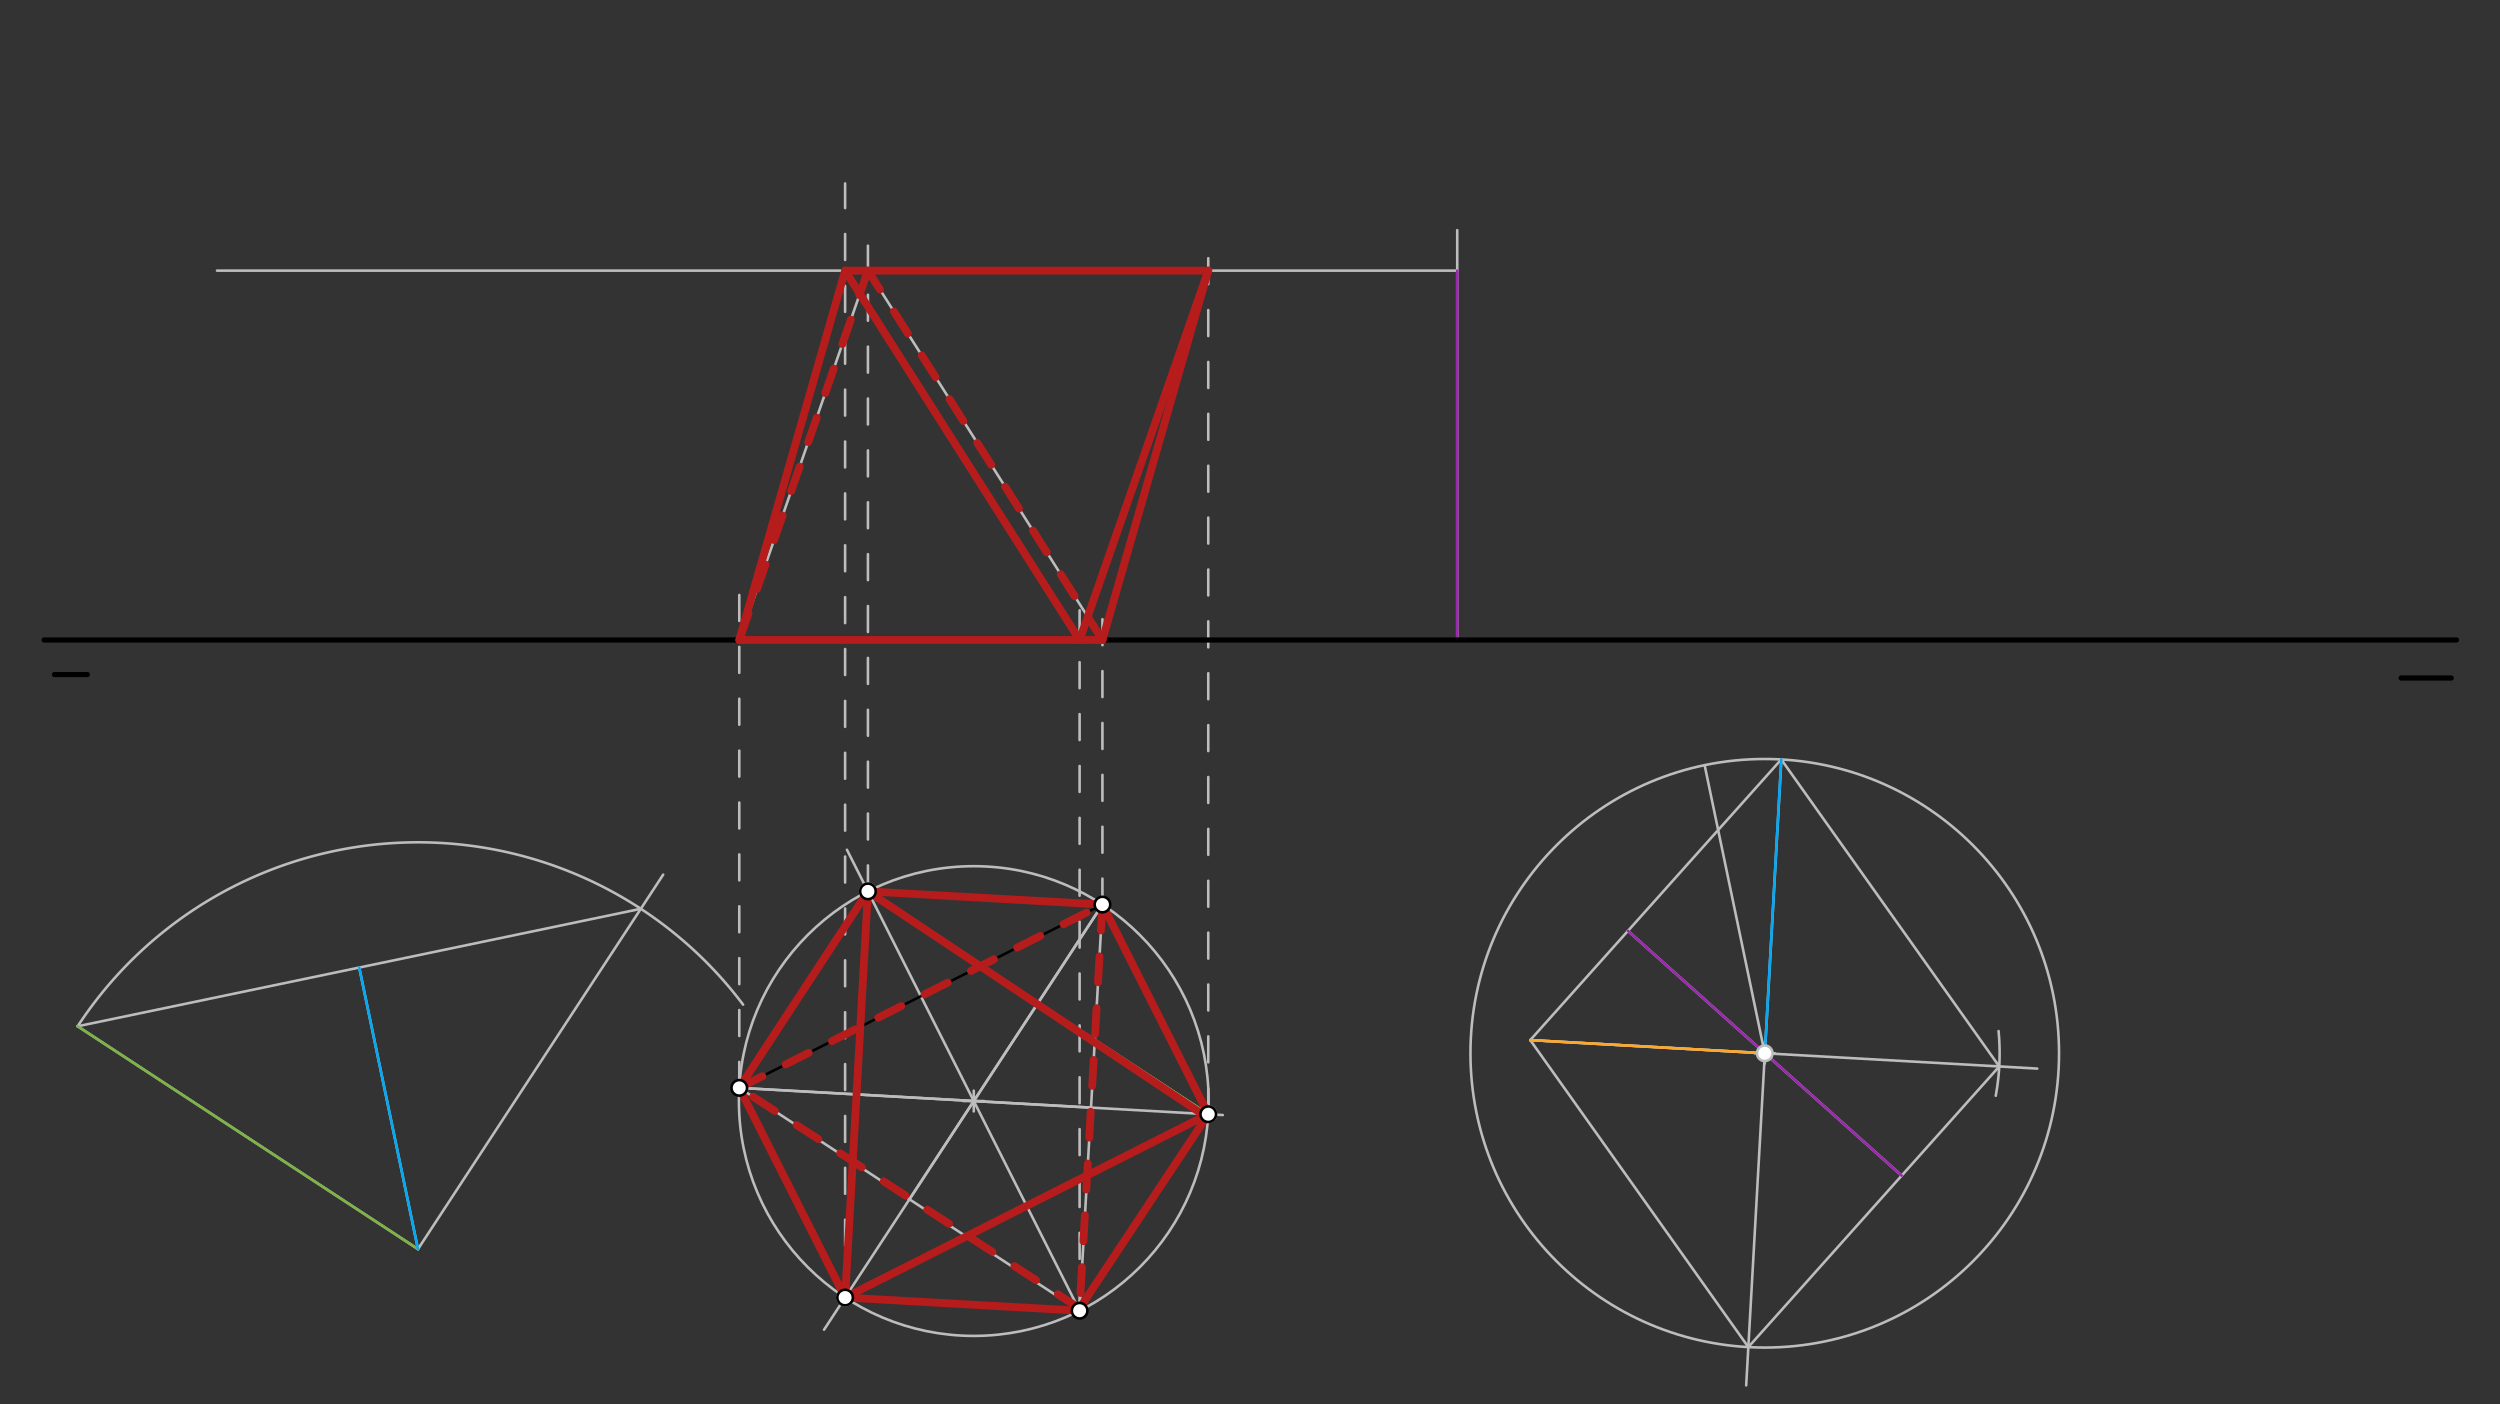 <svg xmlns="http://www.w3.org/2000/svg" class="svg--816" height="100%" preserveAspectRatio="xMidYMid meet" viewBox="0 0 963.78 541.417" width="100%"><rect x="0" y="0" width="963.78" height="541.417" fill="#333333" stroke="none"/><defs><marker id="marker-arrow" markerHeight="16" markerUnits="userSpaceOnUse" markerWidth="24" orient="auto-start-reverse" refX="24" refY="4" viewBox="0 0 24 8"><path d="M 0 0 L 24 4 L 0 8 z" stroke="inherit"></path></marker></defs><g class="aux-layer--949"><g class="element--733"><line stroke="#BDBDBD" stroke-dasharray="none" stroke-linecap="round" stroke-width="1" x1="416.199" x2="425" y1="505.296" y2="348.719"></line></g><g class="element--733"><line stroke="#BDBDBD" stroke-dasharray="none" stroke-linecap="round" stroke-width="1" x1="416.199" x2="285" y1="505.296" y2="419.385"></line></g><g class="element--733"><line stroke="#BDBDBD" stroke-dasharray="none" stroke-linecap="round" stroke-width="1" x1="420.6" x2="285" y1="427.007" y2="419.385"></line></g><g class="element--733"><line stroke="#BDBDBD" stroke-dasharray="none" stroke-linecap="round" stroke-width="1" x1="350.6" x2="425" y1="462.341" y2="348.719"></line></g><g class="element--733"><g class="center--a87"><line x1="371.4" y1="424.467" x2="379.4" y2="424.467" stroke="#BDBDBD" stroke-width="1" stroke-linecap="round"></line><line x1="375.4" y1="420.467" x2="375.4" y2="428.467" stroke="#BDBDBD" stroke-width="1" stroke-linecap="round"></line><circle class="hit--87b" cx="375.4" cy="424.467" r="4" stroke="none" fill="transparent"></circle></g><circle cx="375.4" cy="424.467" fill="none" r="90.542" stroke="#BDBDBD" stroke-dasharray="none" stroke-width="1"></circle></g><g class="element--733"><line stroke="#BDBDBD" stroke-dasharray="none" stroke-linecap="round" stroke-width="1" x1="285" x2="471.385" y1="419.385" y2="429.862"></line></g><g class="element--733"><line stroke="#BDBDBD" stroke-dasharray="none" stroke-linecap="round" stroke-width="1" x1="425" x2="317.682" y1="348.719" y2="512.61"></line></g><g class="element--733"><line stroke="#BDBDBD" stroke-dasharray="none" stroke-linecap="round" stroke-width="1" x1="416.199" x2="326.504" y1="505.296" y2="327.598"></line></g><g class="element--733"><line stroke="#BDBDBD" stroke-dasharray="none" stroke-linecap="round" stroke-width="1" x1="334.6" x2="465.799" y1="343.638" y2="429.548"></line></g><g class="element--733"><line stroke="#BDBDBD" stroke-dasharray="none" stroke-linecap="round" stroke-width="1" x1="465.799" x2="325.799" y1="429.548" y2="500.214"></line></g><g class="element--733"><line stroke="#BDBDBD" stroke-dasharray="none" stroke-linecap="round" stroke-width="1" x1="325.799" x2="334.6" y1="500.214" y2="343.638"></line></g><g class="element--733"><line stroke="#BDBDBD" stroke-dasharray="none" stroke-linecap="round" stroke-width="1" x1="285" x2="334.6" y1="419.385" y2="343.638"></line></g><g class="element--733"><line stroke="#BDBDBD" stroke-dasharray="none" stroke-linecap="round" stroke-width="1" x1="334.6" x2="425" y1="343.638" y2="348.719"></line></g><g class="element--733"><line stroke="#BDBDBD" stroke-dasharray="none" stroke-linecap="round" stroke-width="1" x1="425" x2="465.799" y1="348.719" y2="429.548"></line></g><g class="element--733"><line stroke="#BDBDBD" stroke-dasharray="none" stroke-linecap="round" stroke-width="1" x1="465.799" x2="416.199" y1="429.548" y2="505.296"></line></g><g class="element--733"><line stroke="#BDBDBD" stroke-dasharray="none" stroke-linecap="round" stroke-width="1" x1="416.199" x2="325.799" y1="505.296" y2="500.214"></line></g><g class="element--733"><line stroke="#BDBDBD" stroke-dasharray="none" stroke-linecap="round" stroke-width="1" x1="325.799" x2="285" y1="500.214" y2="419.385"></line></g><g class="element--733"><line stroke="#BDBDBD" stroke-dasharray="none" stroke-linecap="round" stroke-width="1" x1="589.934" x2="680.333" y1="400.971" y2="406.052"></line></g><g class="element--733"><line stroke="#BDBDBD" stroke-dasharray="none" stroke-linecap="round" stroke-width="1" x1="29.934" x2="161.133" y1="395.638" y2="481.548"></line></g><g class="element--733"><path d="M 769.384 422.422 A 90.542 90.542 0 0 0 770.471 397.499" fill="none" stroke="#BDBDBD" stroke-dasharray="none" stroke-linecap="round" stroke-width="1"></path></g><g class="element--733"><line stroke="#BDBDBD" stroke-dasharray="none" stroke-linecap="round" stroke-width="1" x1="589.934" x2="785.38" y1="400.971" y2="411.957"></line></g><g class="element--733"><path d="M 29.934 395.638 A 156.824 156.824 0 0 1 286.47 387.292" fill="none" stroke="#BDBDBD" stroke-dasharray="none" stroke-linecap="round" stroke-width="1"></path></g><g class="element--733"><line stroke="#BDBDBD" stroke-dasharray="none" stroke-linecap="round" stroke-width="1" x1="161.133" x2="255.663" y1="481.548" y2="337.184"></line></g><g class="element--733"><line stroke="#BDBDBD" stroke-dasharray="none" stroke-linecap="round" stroke-width="1" x1="29.934" x2="247.043" y1="395.638" y2="350.349"></line></g><g class="element--733"><line stroke="#BDBDBD" stroke-dasharray="none" stroke-linecap="round" stroke-width="1" x1="138.488" x2="161.133" y1="372.993" y2="481.548"></line></g><g class="element--733"><line stroke="#BDBDBD" stroke-dasharray="none" stroke-linecap="round" stroke-width="1" x1="657.155" x2="679.799" y1="294.993" y2="403.548"></line></g><g class="element--733"><g class="center--a87"><line x1="676.333" y1="406.052" x2="684.333" y2="406.052" stroke="#BDBDBD" stroke-width="1" stroke-linecap="round"></line><line x1="680.333" y1="402.052" x2="680.333" y2="410.052" stroke="#BDBDBD" stroke-width="1" stroke-linecap="round"></line><circle class="hit--87b" cx="680.333" cy="406.052" r="4" stroke="none" fill="transparent"></circle></g><circle cx="680.333" cy="406.052" fill="none" r="113.452" stroke="#BDBDBD" stroke-dasharray="none" stroke-width="1"></circle></g><g class="element--733"><line stroke="#BDBDBD" stroke-dasharray="none" stroke-linecap="round" stroke-width="1" x1="686.724" x2="673.175" y1="293.026" y2="534.073"></line></g><g class="element--733"><line stroke="#BDBDBD" stroke-dasharray="none" stroke-linecap="round" stroke-width="1" x1="686.7" x2="770.733" y1="292.779" y2="411.133"></line></g><g class="element--733"><line stroke="#BDBDBD" stroke-dasharray="none" stroke-linecap="round" stroke-width="1" x1="770.733" x2="674.004" y1="411.133" y2="519.327"></line></g><g class="element--733"><line stroke="#BDBDBD" stroke-dasharray="none" stroke-linecap="round" stroke-width="1" x1="674.004" x2="589.934" y1="519.327" y2="400.971"></line></g><g class="element--733"><line stroke="#BDBDBD" stroke-dasharray="none" stroke-linecap="round" stroke-width="1" x1="589.934" x2="686.7" y1="400.971" y2="292.779"></line></g><g class="element--733"><line stroke="#BDBDBD" stroke-dasharray="none" stroke-linecap="round" stroke-width="1" x1="627.591" x2="733.115" y1="358.867" y2="453.21"></line></g><g class="element--733"><line stroke="#BDBDBD" stroke-dasharray="none" stroke-linecap="round" stroke-width="1" x1="561.782" x2="561.782" y1="245.876" y2="88.719"></line></g><g class="element--733"><line stroke="#BDBDBD" stroke-dasharray="none" stroke-linecap="round" stroke-width="1" x1="561.782" x2="83.667" y1="104.328" y2="104.328"></line></g><g class="element--733"><line stroke="#FFA726" stroke-dasharray="none" stroke-linecap="round" stroke-width="1" x1="334.6" x2="425" y1="343.638" y2="348.719"></line></g><g class="element--733"><line stroke="#FFA726" stroke-dasharray="none" stroke-linecap="round" stroke-width="1" x1="589.934" x2="680.371" y1="400.971" y2="406.054"></line></g><g class="element--733"><line stroke="#7CB342" stroke-dasharray="none" stroke-linecap="round" stroke-width="1" x1="29.934" x2="161.133" y1="395.638" y2="481.548"></line></g><g class="element--733"><line stroke="#7CB342" stroke-dasharray="none" stroke-linecap="round" stroke-width="1" x1="334.6" x2="465.799" y1="343.638" y2="429.548"></line></g><g class="element--733"><line stroke="#03A9F4" stroke-dasharray="none" stroke-linecap="round" stroke-width="1" x1="138.488" x2="161.133" y1="372.993" y2="481.548"></line></g><g class="element--733"><line stroke="#03A9F4" stroke-dasharray="none" stroke-linecap="round" stroke-width="1" x1="686.7" x2="680.371" y1="292.779" y2="406.054"></line></g><g class="element--733"><line stroke="#9C27B0" stroke-dasharray="none" stroke-linecap="round" stroke-width="1" x1="627.591" x2="733.115" y1="358.867" y2="453.21"></line></g><g class="element--733"><line stroke="#9C27B0" stroke-dasharray="none" stroke-linecap="round" stroke-width="1" x1="561.782" x2="561.782" y1="104.328" y2="245.876"></line></g><g class="element--733"><line stroke="#BDBDBD" stroke-dasharray="10" stroke-linecap="round" stroke-width="1" x1="465.799" x2="465.799" y1="429.548" y2="96.052"></line></g><g class="element--733"><line stroke="#BDBDBD" stroke-dasharray="10" stroke-linecap="round" stroke-width="1" x1="425" x2="425" y1="348.719" y2="237.385"></line></g><g class="element--733"><line stroke="#BDBDBD" stroke-dasharray="10" stroke-linecap="round" stroke-width="1" x1="416.199" x2="416.199" y1="505.296" y2="230.719"></line></g><g class="element--733"><line stroke="#BDBDBD" stroke-dasharray="10" stroke-linecap="round" stroke-width="1" x1="334.6" x2="334.6" y1="343.638" y2="94.719"></line></g><g class="element--733"><line stroke="#BDBDBD" stroke-dasharray="10" stroke-linecap="round" stroke-width="1" x1="325.799" x2="325.799" y1="500.214" y2="70.719"></line></g><g class="element--733"><line stroke="#BDBDBD" stroke-dasharray="10" stroke-linecap="round" stroke-width="1" x1="285" x2="285" y1="419.385" y2="222.719"></line></g><g class="element--733"><line stroke="#BDBDBD" stroke-dasharray="none" stroke-linecap="round" stroke-width="1" x1="325.799" x2="285" y1="104.328" y2="246.719"></line></g><g class="element--733"><line stroke="#BDBDBD" stroke-dasharray="none" stroke-linecap="round" stroke-width="1" x1="285" x2="416.199" y1="246.719" y2="246.719"></line></g><g class="element--733"><line stroke="#BDBDBD" stroke-dasharray="none" stroke-linecap="round" stroke-width="1" x1="416.199" x2="425" y1="246.719" y2="246.719"></line></g><g class="element--733"><line stroke="#BDBDBD" stroke-dasharray="none" stroke-linecap="round" stroke-width="1" x1="425" x2="465.799" y1="246.719" y2="104.328"></line></g><g class="element--733"><line stroke="#BDBDBD" stroke-dasharray="none" stroke-linecap="round" stroke-width="1" x1="465.799" x2="334.6" y1="104.328" y2="104.328"></line></g><g class="element--733"><line stroke="#BDBDBD" stroke-dasharray="none" stroke-linecap="round" stroke-width="1" x1="465.799" x2="416.199" y1="104.328" y2="246.719"></line></g><g class="element--733"><line stroke="#BDBDBD" stroke-dasharray="none" stroke-linecap="round" stroke-width="1" x1="416.199" x2="325.799" y1="246.719" y2="104.328"></line></g><g class="element--733"><line stroke="#BDBDBD" stroke-dasharray="none" stroke-linecap="round" stroke-width="1" x1="334.6" x2="425" y1="104.328" y2="246.719"></line></g><g class="element--733"><line stroke="#BDBDBD" stroke-dasharray="none" stroke-linecap="round" stroke-width="1" x1="334.6" x2="285" y1="104.328" y2="246.719"></line></g><g class="element--733"><circle cx="334.6" cy="343.638" r="3" stroke="#BDBDBD" stroke-width="1" fill="#ffffff"></circle>}</g><g class="element--733"><circle cx="465.799" cy="429.548" r="3" stroke="#BDBDBD" stroke-width="1" fill="#ffffff"></circle>}</g><g class="element--733"><circle cx="325.799" cy="500.214" r="3" stroke="#BDBDBD" stroke-width="1" fill="#ffffff"></circle>}</g><g class="element--733"><circle cx="680.333" cy="406.052" r="3" stroke="#BDBDBD" stroke-width="1" fill="#ffffff"></circle>}</g></g><g class="main-layer--75a"><g class="element--733"><line stroke="#000000" stroke-dasharray="none" stroke-linecap="round" stroke-width="2" x1="17" x2="947" y1="246.719" y2="246.719"></line></g><g class="element--733"><line stroke="#000000" stroke-dasharray="none" stroke-linecap="round" stroke-width="2" x1="945" x2="925.667" y1="261.385" y2="261.385"></line></g><g class="element--733"><line stroke="#000000" stroke-dasharray="none" stroke-linecap="round" stroke-width="2" x1="21" x2="33.667" y1="260.052" y2="260.052"></line></g><g class="element--733"><line stroke="#000000" stroke-dasharray="none" stroke-linecap="round" stroke-width="1" x1="285" x2="425" y1="419.385" y2="348.719"></line></g><g class="element--733"><line stroke="#B71C1C" stroke-dasharray="none" stroke-linecap="round" stroke-width="3" x1="325.799" x2="285" y1="104.328" y2="246.719"></line></g><g class="element--733"><line stroke="#B71C1C" stroke-dasharray="none" stroke-linecap="round" stroke-width="3" x1="285" x2="425" y1="246.719" y2="246.719"></line></g><g class="element--733"><line stroke="#B71C1C" stroke-dasharray="none" stroke-linecap="round" stroke-width="3" x1="425" x2="465.799" y1="246.719" y2="104.328"></line></g><g class="element--733"><line stroke="#B71C1C" stroke-dasharray="none" stroke-linecap="round" stroke-width="3" x1="465.799" x2="325.799" y1="104.328" y2="104.328"></line></g><g class="element--733"><line stroke="#B71C1C" stroke-dasharray="none" stroke-linecap="round" stroke-width="3" x1="334.6" x2="285" y1="343.638" y2="419.385"></line></g><g class="element--733"><line stroke="#B71C1C" stroke-dasharray="none" stroke-linecap="round" stroke-width="3" x1="285" x2="325.799" y1="419.385" y2="500.214"></line></g><g class="element--733"><line stroke="#B71C1C" stroke-dasharray="none" stroke-linecap="round" stroke-width="3" x1="325.799" x2="416.199" y1="500.214" y2="505.296"></line></g><g class="element--733"><line stroke="#B71C1C" stroke-dasharray="none" stroke-linecap="round" stroke-width="3" x1="415.627" x2="465.799" y1="505.263" y2="429.548"></line></g><g class="element--733"><line stroke="#B71C1C" stroke-dasharray="none" stroke-linecap="round" stroke-width="3" x1="465.799" x2="425" y1="429.548" y2="348.719"></line></g><g class="element--733"><line stroke="#B71C1C" stroke-dasharray="none" stroke-linecap="round" stroke-width="3" x1="425" x2="334.6" y1="348.719" y2="343.638"></line></g><g class="element--733"><line stroke="#B71C1C" stroke-dasharray="none" stroke-linecap="round" stroke-width="3" x1="416.199" x2="325.799" y1="246.719" y2="104.328"></line></g><g class="element--733"><line stroke="#B71C1C" stroke-dasharray="none" stroke-linecap="round" stroke-width="3" x1="416.199" x2="465.799" y1="246.719" y2="104.328"></line></g><g class="element--733"><line stroke="#B71C1C" stroke-dasharray="10" stroke-linecap="round" stroke-width="3" x1="425" x2="334.6" y1="246.719" y2="104.328"></line></g><g class="element--733"><line stroke="#B71C1C" stroke-dasharray="10" stroke-linecap="round" stroke-width="3" x1="334.6" x2="285" y1="104.328" y2="246.719"></line></g><g class="element--733"><line stroke="#B71C1C" stroke-dasharray="none" stroke-linecap="round" stroke-width="3" x1="334.6" x2="325.799" y1="343.638" y2="500.214"></line></g><g class="element--733"><line stroke="#B71C1C" stroke-dasharray="none" stroke-linecap="round" stroke-width="3" x1="325.799" x2="465.799" y1="500.214" y2="429.548"></line></g><g class="element--733"><line stroke="#B71C1C" stroke-dasharray="none" stroke-linecap="round" stroke-width="3" x1="464.53" x2="334.6" y1="430.188" y2="343.638"></line></g><g class="element--733"><line stroke="#B71C1C" stroke-dasharray="10" stroke-linecap="round" stroke-width="3" x1="285" x2="425" y1="419.385" y2="348.719"></line></g><g class="element--733"><line stroke="#B71C1C" stroke-dasharray="10" stroke-linecap="round" stroke-width="3" x1="425" x2="416.199" y1="348.719" y2="504.4"></line></g><g class="element--733"><line stroke="#B71C1C" stroke-dasharray="10" stroke-linecap="round" stroke-width="3" x1="416.199" x2="285" y1="504.4" y2="419.385"></line></g><g class="element--733"><circle cx="285" cy="419.385" r="3" stroke="#000000" stroke-width="1" fill="#ffffff"></circle>}</g><g class="element--733"><circle cx="425" cy="348.719" r="3" stroke="#000000" stroke-width="1" fill="#ffffff"></circle>}</g><g class="element--733"><circle cx="416.199" cy="505.296" r="3" stroke="#000000" stroke-width="1" fill="#ffffff"></circle>}</g><g class="element--733"><circle cx="334.6" cy="343.638" r="3" stroke="#000000" stroke-width="1" fill="#ffffff"></circle>}</g><g class="element--733"><circle cx="465.799" cy="429.548" r="3" stroke="#000000" stroke-width="1" fill="#ffffff"></circle>}</g><g class="element--733"><circle cx="325.799" cy="500.214" r="3" stroke="#000000" stroke-width="1" fill="#ffffff"></circle>}</g></g><g class="snaps-layer--ac6"></g><g class="temp-layer--52d"></g></svg>